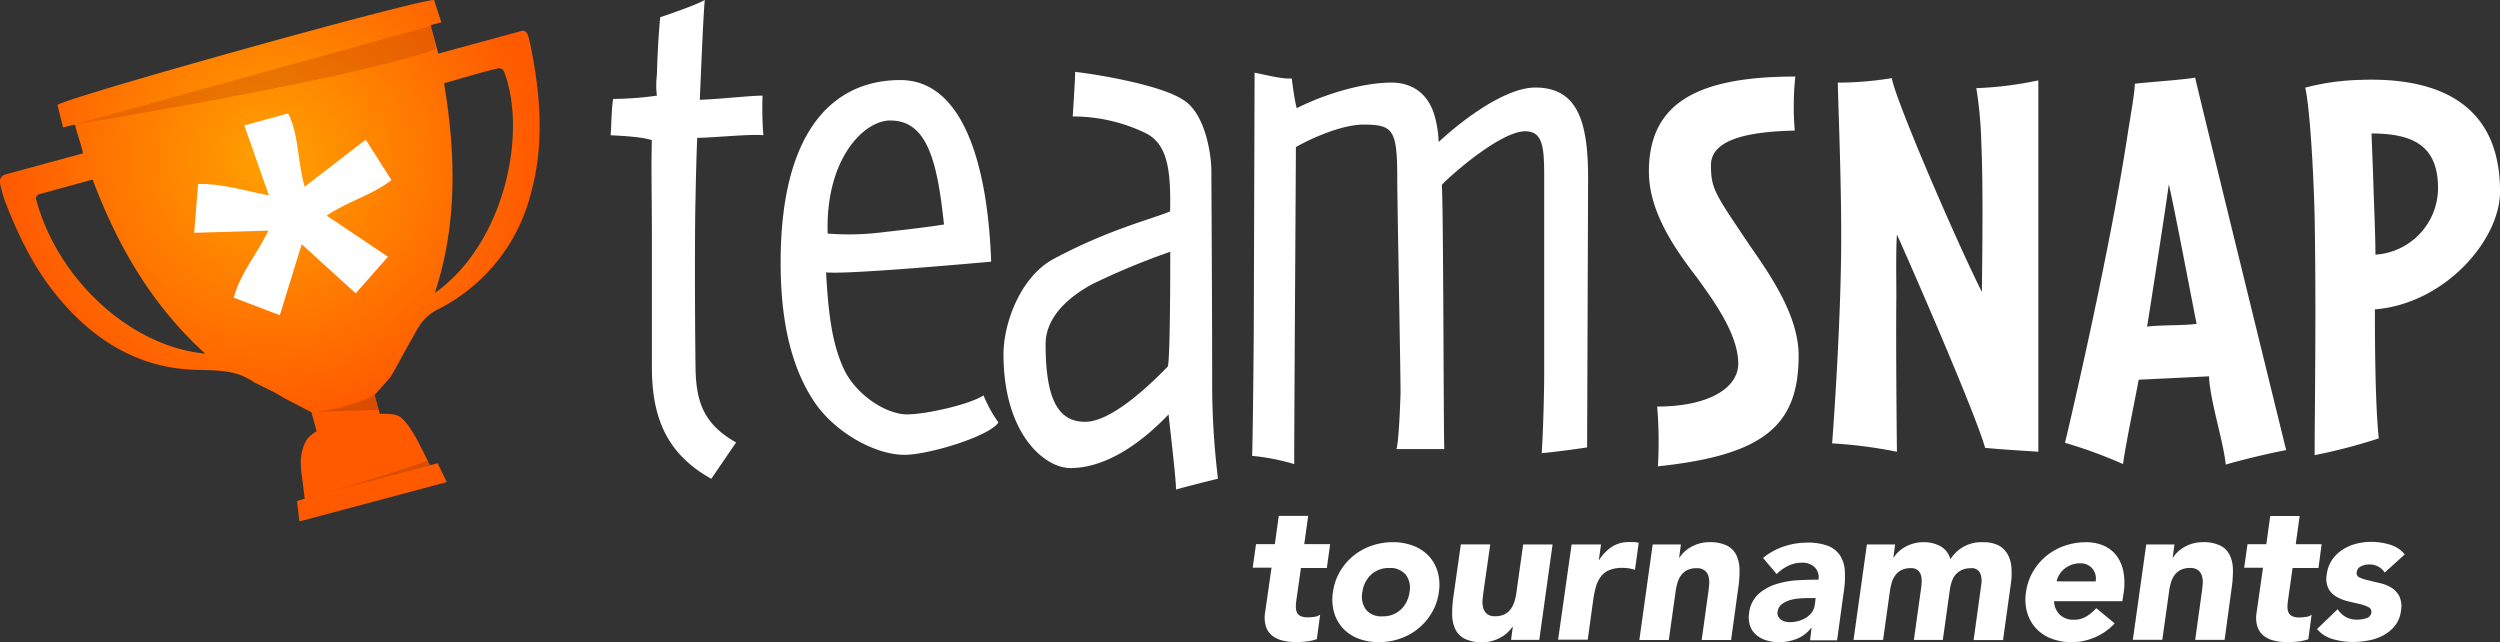 <svg xmlns="http://www.w3.org/2000/svg" viewBox="0 0 555.16 142.61"><rect x="0" y="0" width="555.16" height="142.61" fill="#333333" stroke="none"/><defs><style>.cls-1{fill:#fff}</style><radialGradient id="radial-gradient" cx="187.46" cy="1209.54" r="58.93" gradientTransform="rotate(-.04 -1681938.722 183203.444)" gradientUnits="userSpaceOnUse"><stop offset="0" stop-color="#ffa100"/><stop offset="1" stop-color="#ff5a00"/></radialGradient></defs><g id="Layer_2" data-name="Layer 2"><g id="Tournaments_Brand" data-name="Tournaments Brand"><path class="cls-1" d="M154.83 30.61c-.18 3.67-.37 12.28-.37 13.39-.18 4.95-.18 25.29 0 38.12.18 7.15 1.83 12.1 9 16.13l-5.5 8.07c-10.63-5.87-13.2-14.67-13.2-24.93v-29c0-8.62-.18-15.58 0-21.26-2.2-.73-6-.92-9.16-1.1.18-2.38.18-5.68.55-8.06a72.57 72.57 0 0 0 9.72-.73 18.74 18.74 0 0 1 0-4.58c.18-5.87.37-8.62.73-12.83 0 0 8.25-2.75 9.9-3.85-.37 4.4-.73 13.74-1.1 22.18 5-.18 11-.92 13.93-.92a81.16 81.16 0 0 0 .18 8.8c-2.21-.35-11.74.57-14.68.57zM200.84 101c-6.41 0-15-4.77-19.61-11.18-5.13-7.34-7.88-17.42-7.88-31.53 0-29.33 11.73-40.51 26.58-40.51 14.12 0 19.43 19.25 20.17 40.33-14.48 1.28-32.45 2.75-36.66 2.38.55 9.9 1.47 16.68 4.4 22.36 3.12 5.5 9.35 9.17 13.57 9.17s13.93-2.2 17-4.22a28.63 28.63 0 0 0 3.3 6c-1.8 2.99-15.37 7.2-20.87 7.2zm-3.11-74.25c-6.05 0-14.48 8.8-13.93 25.12a60.5 60.5 0 0 0 12.83-.37c5.14-.55 10.82-1.28 13-1.65-1.45-13.37-3.47-23.09-11.9-23.09zm63.42 81.95c0-2.56-1.28-13-1.65-16.68-4 4.21-12.47 11.92-21.81 11.92-5.68 0-14.85-7.51-14.85-25.29 0-6.78 3.67-17.05 11-21.08 12.28-6.6 21.63-8.8 26-10.63.18-9.16-.55-15-5.5-17.41a37.08 37.08 0 0 0-16.13-3.67s.55-8.25.55-9.9c6.23.73 19.43 3.12 24 6.23 4.81 2.92 6.24 11.91 6.24 15.75 0 1.28.18 29.33.18 48.21a175.93 175.93 0 0 0 1.29 20.16c-3.09.74-6.76 1.69-9.32 2.39zm-18.52-45.64c-4.76 2.56-10.44 7-10.44 13.38 0 12.83 3.11 17.23 8.8 17.23 5.5 0 13.56-7.33 18.33-12.28.55-1.65.55-21.81.55-25.48a158.54 158.54 0 0 0-17.24 7.15zm109.81 36.29c-1.1.18-6.24.92-10.08 1.28.36-5.5.55-14.11.55-17.78V41.61c0-8.06.18-12.46-4.22-12.46-5.31 0-16.13 9.35-18.51 11.91.37 5.5.37 56.09.55 58.66h-10.64c.55-1.28.92-11.73.92-12.65 0-4.95-.73-42.71-.73-47.48 0-10.82-.92-11.92-7.51-11.92-5 0-12.1 3.3-15 5 0 4.21-.37 58.66-.37 70.39a48.57 48.57 0 0 0-9.35-1.83c.19-5 .37-27.32.37-29l.18-56.09c2.75.55 6.23 1.46 8.25 1.28 0 0 .55 4.58 1.1 6.6 6.6-3.3 14.85-5.68 21.08-5.68 3.66 0 7.88 1.65 9.53 7.33a24.48 24.48 0 0 1 .92 5.87c5.69-5.32 15-12.1 21.45-12.1 9.17 0 11.73 7.15 11.73 20zm15.73 4.2a96.42 96.42 0 0 0-.17-13.27c11.4 0 18-4.09 18-9.54 0-6.45-5.32-13.77-9.17-19.1-5.46-7.06-10.67-15-10.67-23.56C366.17 22.82 377 17 398.67 17a64.78 64.78 0 0 0-.12 12c-11.53.24-18.61 2.36-18.61 7.69s1 6.45 8.56 17.73c5.2 7.44 10.91 16 10.91 24.56 0 15.39-7.57 22.09-31.24 24.57zm72.65-4.1c-2-7.19-15.12-37.45-19.58-47.37-.25 3.47-.13 9.55-.13 13.76-.13 12.65.13 34.48.13 34.48a102.06 102.06 0 0 0-14.39-1.86c.49-6.32 1.85-26.66 2-42.66.13-13.89-.61-31.12-.74-37.45a75.45 75.45 0 0 0 12-1c.62 4.35 13.76 35 20 47.5 0-3.35.37-22.32-.13-33.11a89.62 89.62 0 0 0-1.11-12.16 80.2 80.2 0 0 0 13.77-1.73v82.46c-4.74-.31-7.97-.49-11.82-.86zm53.45 3.72c-.5-4.59-2.86-12.4-3.48-17.12a18.13 18.13 0 0 1-.25-2.48l-15.62.75c-.61 3.48-3 14.88-3.47 18.73a104.14 104.14 0 0 0-12.89-4.72c1.24-5.08 9.79-41.78 13.77-67.58.61-4.09 1.73-10 1.73-12.15 3-.37 10.66-.87 13.4-1.36 1 4.47 18.84 77.13 20.21 82.71-3.36.62-9.67 2.11-13.4 3.22zm-12.65-62.25c-.86 6.33-4.22 27.9-4.83 31.62 2.24-.37 8.43-.24 11-.62-.96-4.71-4.79-25.04-6.17-31zm45.76 27.78c0 9.3.12 21.58.86 28.65a123 123 0 0 1-14.24 3.72c0-10 .37-31.63 0-52.83-.25-10.67-1.12-24.8-2.1-28.77a52.71 52.71 0 0 1 12.27-1.73c16.87-.62 31 5 31 24.8-.01 10.79-12.29 24.92-27.79 26.16zm-.75-39.06c.12 3.48.37 9.05.49 13.64.13 3.6.38 9.8.38 13.27a14.87 14.87 0 0 0 13.9-14.76c0-9.18-5.22-12.15-14.77-12.15zm-231.99 96.5h-5.75l-1 7.06a10.81 10.81 0 0 0-.13 1.59A3 3 0 0 0 288 136a1.66 1.66 0 0 0 .83.81 3.85 3.85 0 0 0 1.63.28 11.17 11.17 0 0 0 1.37-.11 2.58 2.58 0 0 0 1.33-.5l-.74 5.45a10.6 10.6 0 0 1-2.33.52 21.3 21.3 0 0 1-2.33.13 12 12 0 0 1-3-.35 5.87 5.87 0 0 1-2.29-1.11 4.25 4.25 0 0 1-1.35-2 6.66 6.66 0 0 1-.2-3l1.44-10.06h-4.18l.74-5.23h4.18l.87-6.27h6.53l-.87 6.27h5.75zm1.36 5.36a12.27 12.27 0 0 1 1.55-4.57 12.88 12.88 0 0 1 3-3.51 13.12 13.12 0 0 1 4.05-2.24 14.29 14.29 0 0 1 4.71-.78 12.45 12.45 0 0 1 4.49.78 9.26 9.26 0 0 1 3.44 2.24 8.73 8.73 0 0 1 2 3.51 10.56 10.56 0 0 1 .28 4.57 12.08 12.08 0 0 1-1.57 4.57 13 13 0 0 1-7.06 5.75 14.27 14.27 0 0 1-4.71.78 12.43 12.43 0 0 1-4.49-.78 9 9 0 0 1-3.42-2.24 8.83 8.83 0 0 1-2-3.51 10.51 10.51 0 0 1-.27-4.57zm6.53 0a4.91 4.91 0 0 0 .81 3.88 4.32 4.32 0 0 0 3.64 1.48 5.74 5.74 0 0 0 4.07-1.48 6.37 6.37 0 0 0 1.95-3.88 4.86 4.86 0 0 0-.83-3.88 4.39 4.39 0 0 0-3.66-1.48 5.66 5.66 0 0 0-4.05 1.48 6.42 6.42 0 0 0-1.93 3.88zm39.29 10.59h-6.27l.39-2.87h-.09a9 9 0 0 1-1.07 1.22 7.23 7.23 0 0 1-1.48 1.09 8.9 8.9 0 0 1-1.89.78 7.91 7.91 0 0 1-2.22.3 8.44 8.44 0 0 1-3.92-.76 4.66 4.66 0 0 1-2.09-2.11 7.63 7.63 0 0 1-.7-3.18 24.08 24.08 0 0 1 .26-4l1.66-11.67h6.53l-1.48 10.37q-.13.92-.22 1.9a5.22 5.22 0 0 0 .13 1.81 2.6 2.6 0 0 0 .83 1.35 2.83 2.83 0 0 0 1.87.52 4.42 4.42 0 0 0 2.11-.46 3.85 3.85 0 0 0 1.37-1.22 6.06 6.06 0 0 0 .81-1.72 12.58 12.58 0 0 0 .41-2l1.48-10.54h6.53zm7.18-21.18h6.53l-.48 3.4h.09a9.78 9.78 0 0 1 2.88-2.94 6.92 6.92 0 0 1 3.75-1h1.13a5.65 5.65 0 0 1 1 .17l-.83 6a10.16 10.16 0 0 0-1.35-.33 8.52 8.52 0 0 0-1.39-.11 7.56 7.56 0 0 0-3 .52 4.6 4.6 0 0 0-1.87 1.46 6.83 6.83 0 0 0-1.07 2.24 21.24 21.24 0 0 0-.59 2.88l-1.22 8.84H346zm18 0h6.27l-.39 2.88h.12a6.52 6.52 0 0 1 1-1.22 8.18 8.18 0 0 1 1.48-1.09 8.5 8.5 0 0 1 1.87-.78 8 8 0 0 1 2.22-.3 8.44 8.44 0 0 1 3.92.76 4.67 4.67 0 0 1 2.09 2.11 7.65 7.65 0 0 1 .7 3.18 24.28 24.28 0 0 1-.26 4l-1.61 11.67h-6.53l1.44-10.37q.13-.91.22-1.89a5.28 5.28 0 0 0-.13-1.81 2.6 2.6 0 0 0-.83-1.35 2.83 2.83 0 0 0-1.87-.52 4.4 4.4 0 0 0-2.11.46 3.84 3.84 0 0 0-1.37 1.22 5.63 5.63 0 0 0-.78 1.72 14.27 14.27 0 0 0-.39 2l-1.48 10.54h-6.54zm35.28 18.52h-.09a7.35 7.35 0 0 1-3.22 2.44 10.81 10.81 0 0 1-3.92.74 9.19 9.19 0 0 1-2.79-.41A6.15 6.15 0 0 1 390 141a4.86 4.86 0 0 1-1.37-2 6 6 0 0 1-.22-2.83 6.76 6.76 0 0 1 2.07-4.25 10.62 10.62 0 0 1 4-2.22 19.25 19.25 0 0 1 4.79-.85q2.5-.13 4.55-.13a3.06 3.06 0 0 0-.87-2.77 3.91 3.91 0 0 0-2.79-1 7 7 0 0 0-3 .67 10 10 0 0 0-2.64 1.85l-3-3.57a14.15 14.15 0 0 1 4.6-2.55 16.22 16.22 0 0 1 5.16-.85 12.48 12.48 0 0 1 4.64.72 5.64 5.64 0 0 1 2.68 2.11 7.11 7.11 0 0 1 1.07 3.42 21.44 21.44 0 0 1-.24 4.68l-1.48 10.76h-6zm-.7-6.62q-.74 0-1.85.07a10.14 10.14 0 0 0-2.18.37 5.64 5.64 0 0 0-1.87.92 2.39 2.39 0 0 0-.94 1.7 1.65 1.65 0 0 0 .13 1 2.19 2.19 0 0 0 .61.72 2.4 2.4 0 0 0 .94.44 4.52 4.52 0 0 0 1.07.13 7 7 0 0 0 1.89-.26 6.42 6.42 0 0 0 1.7-.74 4.47 4.47 0 0 0 1.29-1.22 3.82 3.82 0 0 0 .65-1.74l.17-1.39zm12.99-11.9h6.27l-.39 2.88h.09a6.52 6.52 0 0 1 1-1.22 8.18 8.18 0 0 1 1.48-1.09 8.5 8.5 0 0 1 1.87-.78 8 8 0 0 1 2.22-.3 7.64 7.64 0 0 1 3.83.92 4.62 4.62 0 0 1 2.18 2.88 8 8 0 0 1 7.23-3.79 7.39 7.39 0 0 1 3.49.72 5 5 0 0 1 2 2 7 7 0 0 1 .83 2.92 16.88 16.88 0 0 1-.13 3.59l-1.74 12.5h-6.53l1.7-12.33a4.54 4.54 0 0 0-.26-2.55 2 2 0 0 0-2.09-1.07 4.63 4.63 0 0 0-1.94.37 4 4 0 0 0-1.37 1 4.66 4.66 0 0 0-.87 1.52 9.36 9.36 0 0 0-.44 1.83l-1.57 11.2H425l1.57-11.2q.09-.57.15-1.39a5.57 5.57 0 0 0-.09-1.57 2.45 2.45 0 0 0-.68-1.26 2.26 2.26 0 0 0-1.66-.52 4.4 4.4 0 0 0-2.11.46 3.84 3.84 0 0 0-1.37 1.22 5.63 5.63 0 0 0-.78 1.72 14.27 14.27 0 0 0-.39 2l-1.48 10.54h-6.56zm55.02 17.52a12.51 12.51 0 0 1-4.38 3.09 12.94 12.94 0 0 1-5.12 1.09 12.42 12.42 0 0 1-4.49-.78 9 9 0 0 1-3.42-2.24 8.83 8.83 0 0 1-2-3.51 10.5 10.5 0 0 1-.28-4.57 12.27 12.27 0 0 1 1.55-4.57 12.9 12.9 0 0 1 3-3.51 13.12 13.12 0 0 1 4.05-2.24 14.28 14.28 0 0 1 4.7-.78 9.68 9.68 0 0 1 4 .78 7.1 7.1 0 0 1 2.83 2.24 8.66 8.66 0 0 1 1.5 3.51 13.7 13.7 0 0 1 .07 4.57l-.3 2h-15.17a4.39 4.39 0 0 0 1.29 3 4.24 4.24 0 0 0 3.07 1.11 5.35 5.35 0 0 0 2.81-.72 9.41 9.41 0 0 0 2.2-1.85zm-4.23-9.32a3.44 3.44 0 0 0-.7-2.83 3.34 3.34 0 0 0-2.74-1.18 5.24 5.24 0 0 0-2 .35 5.64 5.64 0 0 0-1.52.89 5 5 0 0 0-1.09 1.26 4.94 4.94 0 0 0-.61 1.5zm11.24-8.2h6.27l-.39 2.88h.09a6.52 6.52 0 0 1 1-1.22 8.18 8.18 0 0 1 1.48-1.09 8.5 8.5 0 0 1 1.87-.78 8 8 0 0 1 2.22-.3 8.44 8.44 0 0 1 3.92.76 4.67 4.67 0 0 1 2.09 2.11 7.65 7.65 0 0 1 .7 3.18 24.28 24.28 0 0 1-.26 4L494 142.09h-6.53l1.44-10.37q.13-.91.22-1.89A5.28 5.28 0 0 0 489 128a2.6 2.6 0 0 0-.83-1.35 2.83 2.83 0 0 0-1.87-.52 4.4 4.4 0 0 0-2.11.46 3.84 3.84 0 0 0-1.37 1.22 5.63 5.63 0 0 0-.78 1.72 14.27 14.27 0 0 0-.39 2l-1.48 10.54h-6.54zm38.25 5.23h-5.75l-1 7.06a10.81 10.81 0 0 0-.13 1.59 3 3 0 0 0 .24 1.24 1.66 1.66 0 0 0 .83.81 3.85 3.85 0 0 0 1.63.28A11.17 11.17 0 0 0 512 137a2.58 2.58 0 0 0 1.33-.5l-.74 5.45a10.6 10.6 0 0 1-2.33.52 21.3 21.3 0 0 1-2.33.13 12 12 0 0 1-3-.35 5.87 5.87 0 0 1-2.29-1.11 4.25 4.25 0 0 1-1.35-2 6.66 6.66 0 0 1-.2-3l1.44-10.06h-4.18l.74-5.23h4.18l.87-6.27h6.53l-.87 6.27h5.75zm14.72 1a4 4 0 0 0-3.57-1.79 3.83 3.83 0 0 0-1.66.39 1.64 1.64 0 0 0-1 1.35 1 1 0 0 0 .65 1.15 10.27 10.27 0 0 0 2 .65l2.55.61a8.52 8.52 0 0 1 2.5 1 4.83 4.83 0 0 1 1.76 1.89 5.36 5.36 0 0 1 .37 3.2 6.5 6.5 0 0 1-1.35 3.38 8.52 8.52 0 0 1-2.59 2.13 11.14 11.14 0 0 1-3.29 1.13 19.35 19.35 0 0 1-3.48.33 15.73 15.73 0 0 1-4.4-.63 7 7 0 0 1-3.53-2.24l4.57-4.4a5.63 5.63 0 0 0 1.81 1.72 5 5 0 0 0 2.5.59 6.44 6.44 0 0 0 2.09-.33 1.46 1.46 0 0 0 1.09-1.2 1.11 1.11 0 0 0-.63-1.24 8 8 0 0 0-2-.7l-2.57-.61a9.63 9.63 0 0 1-2.53-1 4.62 4.62 0 0 1-1.81-1.85 5.06 5.06 0 0 1-.35-3.2 7.18 7.18 0 0 1 1.22-3.22 8.28 8.28 0 0 1 2.33-2.22 10.24 10.24 0 0 1 3-1.29 13.57 13.57 0 0 1 3.31-.41 14.41 14.41 0 0 1 4.14.61 6.53 6.53 0 0 1 3.31 2.18z"/><path d="M86.62 83.85c.79-1.19 2.79-4.94 2.79-4.94s2-3.61 3.24-5.78a10.55 10.55 0 0 1 4.55-4.41A39.71 39.71 0 0 0 117.88 43c3.05-11 2.15-22-.1-33a15.73 15.73 0 0 0-.62-2.37c-.25-.53-.65-.93-1.25-.78-6.39 1.75-12.14 3.3-18.57 5.06-.52-1.9-1.32-4.89-1.72-6.32L98 4.95 96.39 0C92.19 0 15 21.56 12.76 23.3c.42 1.54.78 3.26 1.25 5l2.64-.65c.28 1.48 1.44 4.56 1.78 6.4L1.26 38.73l-.26.08a1.66 1.66 0 0 0-1 1.92 36.18 36.18 0 0 0 1.13 4c2.97 7.71 6.58 15.1 11.94 21.48C21 75.65 30.82 81.75 43.4 82.13c4.8.14 9-.07 13 2.75l4.72 2.34 2.26 1.33 5.78 3 1.17 4.26c-.25-.07-1.37.93-1.67 1.2-1.1 1-1.72 3.33-1.87 5a22.86 22.86 0 0 0 .3 4.05c.15 1.17.34 2.77.57 4.69l-1.7.5.53 4.53c5.6-1.49 27.25-7.25 32.71-8.73l-2-4.18-1.74.43s-2.26-4.56-2.56-5.13c-3-5.64-4.57-5.85-4.57-5.85a5.78 5.78 0 0 0-1.21-.32 14 14 0 0 0-2.78-.08l-1.15-4.22M8.66 43.14l11.91-3.27c5.5 14.64 13.12 27.88 25 38.66C28.79 76.93 12.71 61.87 8 44.2c-.14-.46.37-.98.66-1.06zm87.9 21.92c5.09-15.56 4.63-30.95 2.05-46.58 4.15-1.14 7.93-2.36 11.9-3.27a1.2 1.2 0 0 1 1.39.6c5.31 13.73.1 38.34-15.34 49.25z" fill="url(#radial-gradient)"/><path class="cls-1" d="M72.53 47.88L86.15 57 79 65.14l-12-10.9L62.14 70 51.9 66.1c1.5-5.52 5.07-9.53 7.71-14.89l-16.49.49.88-10.83c5.35-.16 10.13 1.46 15.71 2.52l-5.45-15.55L64 25.18c2.45 5 2 10.57 3.65 16.28L81.21 31l5.72 9c-4.35 3.36-9.57 4.62-14.4 7.88z"/><path d="M95.74 5.73L16.65 27.62s60.83-9.85 80.18-16.72z" opacity=".34" fill="#bf4400"/><path d="M69.2 91.52a38 38 0 0 0 14-3.78l.88 3.26zm3.53 17.76s16.74-4.78 22.17-7l.54 1.09z" opacity=".59" fill="#bf4400"/></g></g></svg>
